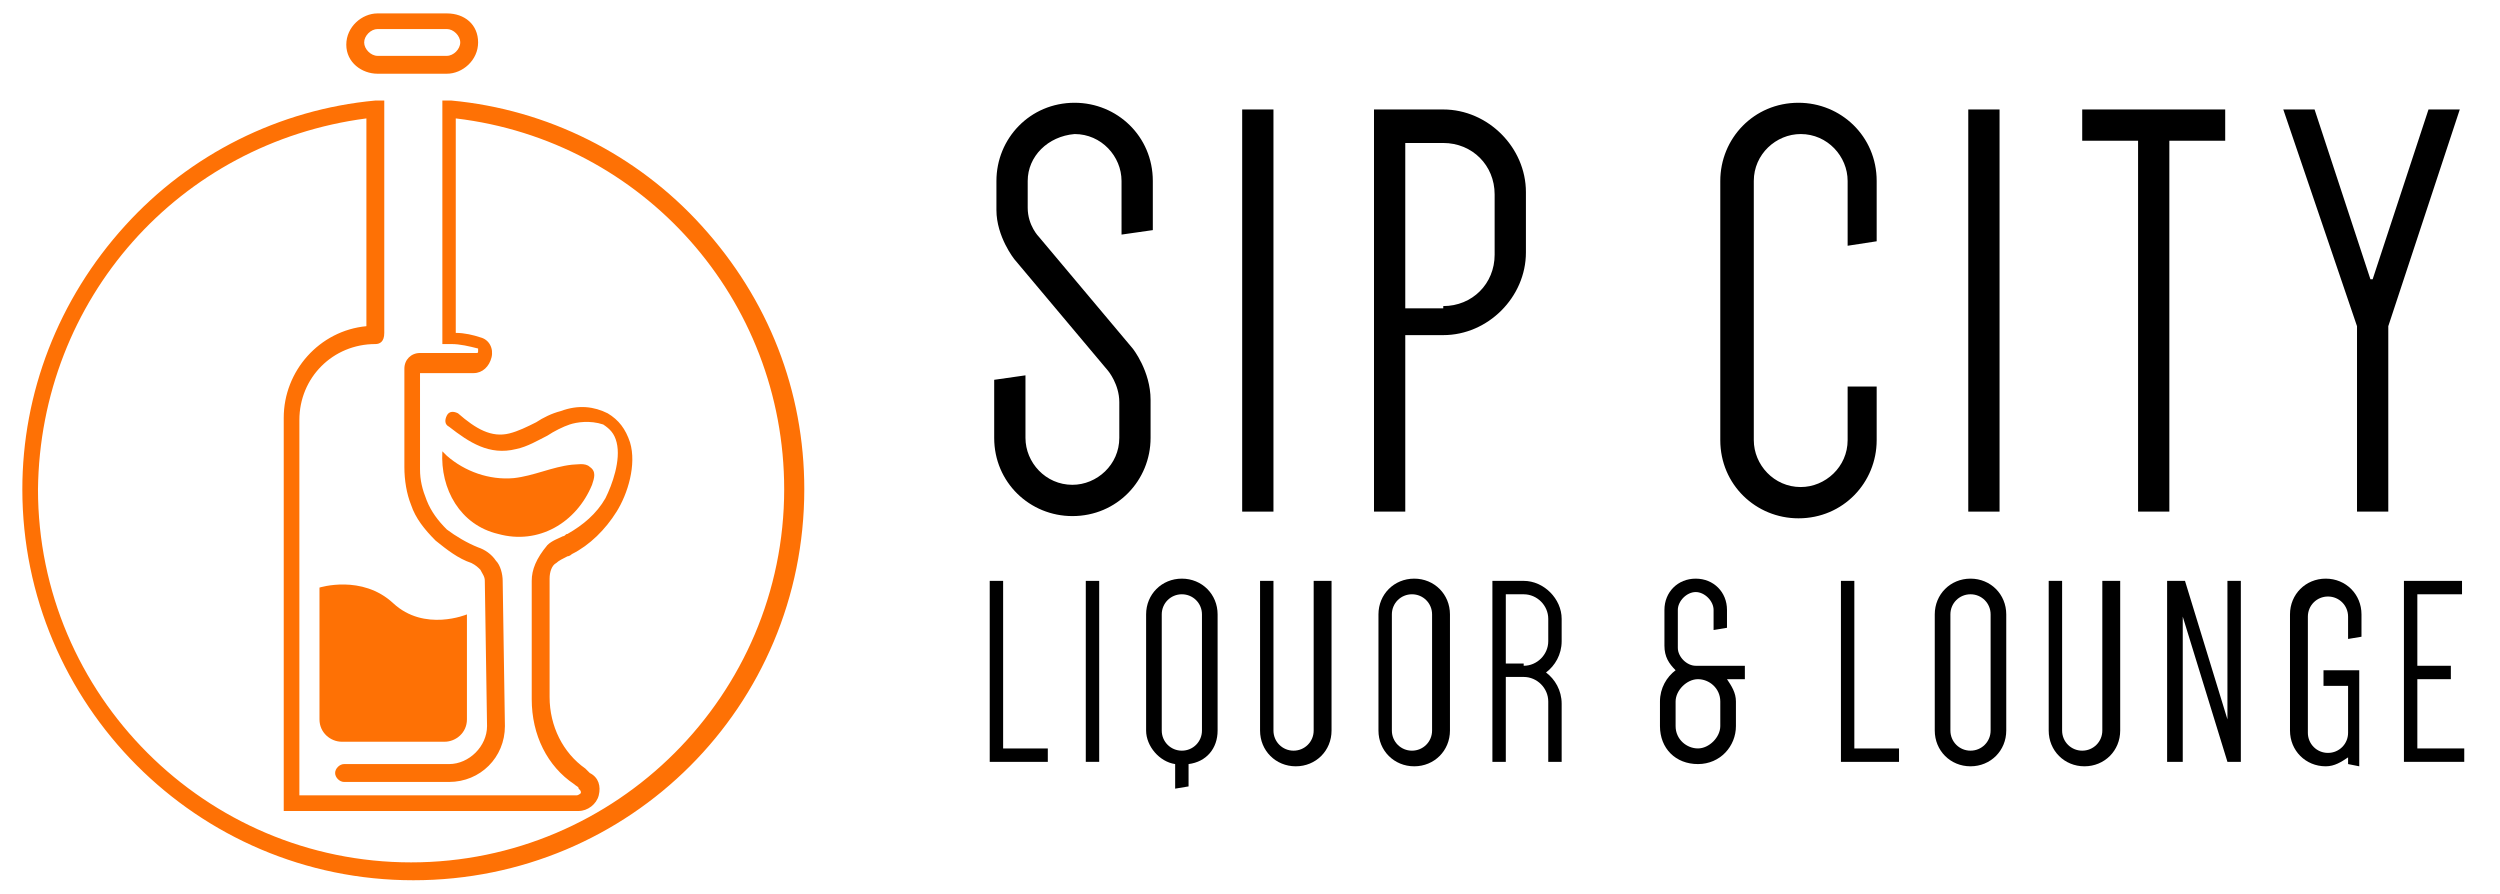 <svg xmlns="http://www.w3.org/2000/svg" xmlns:xlink="http://www.w3.org/1999/xlink" id="Layer_1" x="0px" y="0px" viewBox="0 0 111.9 40" style="enable-background:new 0 0 111.9 40;" xml:space="preserve"><style type="text/css">	.st0{fill:#FE7105;}</style><g>	<g>		<path d="M45.4,11.6c0,0-0.8-1-0.8-2.2V8.1c0-1.9,1.5-3.5,3.5-3.5c1.9,0,3.5,1.5,3.5,3.5v2.2l-1.4,0.2V8.1c0-1.1-0.9-2.1-2.1-2.1   C46.9,6.1,46,7,46,8.1v1.2c0,0.8,0.5,1.3,0.5,1.3l4.2,5c0,0,0.8,1,0.8,2.3v1.7c0,1.9-1.5,3.5-3.5,3.5c-1.9,0-3.5-1.5-3.5-3.5v-2.6   l1.4-0.2v2.8c0,1.1,0.9,2.1,2.1,2.1c1.1,0,2.1-0.9,2.1-2.1V18c0-0.8-0.5-1.4-0.5-1.4L45.4,11.6z"></path>		<path d="M55.6,22.9v-18H57v18H55.6z"></path>		<path d="M62.9,15.1v7.8h-1.4v-18h3.1c2,0,3.7,1.7,3.7,3.7v2.7c0,2-1.7,3.7-3.7,3.7H62.9z M64.6,13.7c1.3,0,2.3-1,2.3-2.3V8.7   c0-1.3-1-2.3-2.3-2.3h-1.7v7.4H64.6z"></path>		<path d="M82.7,11V8.1c0-1.1-0.9-2.1-2.1-2.1c-1.1,0-2.1,0.9-2.1,2.1v11.6c0,1.1,0.9,2.1,2.1,2.1c1.1,0,2.1-0.9,2.1-2.1v-2.4H84   v2.4c0,1.9-1.5,3.5-3.5,3.5c-1.9,0-3.5-1.5-3.5-3.5V8.1c0-1.9,1.5-3.5,3.5-3.5c1.9,0,3.5,1.5,3.5,3.5v2.7L82.7,11z"></path>		<path d="M88.1,22.9v-18h1.4v18H88.1z"></path>		<path d="M99.6,6.3h-2.5v16.6h-1.4V6.3h-2.5V4.9h6.4V6.3z"></path>		<path d="M102.2,4.9h1.4l2.5,7.6h0.1l2.5-7.6h1.4l-3.2,9.7v8.3h-1.4v-8.3L102.2,4.9z"></path>		<path d="M46.9,33.5v0.6h-2.6V26h0.6v7.5H46.9z"></path>		<path d="M48.6,34.1V26h0.6v8.1H48.6z"></path>		<path d="M51.3,27.5c0-0.9,0.7-1.6,1.6-1.6s1.6,0.7,1.6,1.6v5.2c0,0.8-0.5,1.4-1.3,1.5v1l-0.6,0.1v-1.1c-0.7-0.1-1.3-0.8-1.3-1.5   V27.5z M52,32.7c0,0.5,0.4,0.9,0.9,0.9s0.9-0.4,0.9-0.9v-5.2c0-0.5-0.4-0.9-0.9-0.9S52,27,52,27.5V32.7z"></path>		<path d="M59.6,26v6.7c0,0.9-0.7,1.6-1.6,1.6s-1.6-0.7-1.6-1.6V26h0.6v6.7c0,0.5,0.4,0.9,0.9,0.9s0.9-0.4,0.9-0.9V26H59.6z"></path>		<path d="M61.7,27.5c0-0.9,0.7-1.6,1.6-1.6s1.6,0.7,1.6,1.6v5.2c0,0.9-0.7,1.6-1.6,1.6s-1.6-0.7-1.6-1.6V27.5z M62.3,32.7   c0,0.5,0.4,0.9,0.9,0.9s0.9-0.4,0.9-0.9v-5.2c0-0.5-0.4-0.9-0.9-0.9s-0.9,0.4-0.9,0.9V32.7z"></path>		<path d="M69.9,34.1h-0.6v-2.7c0-0.6-0.5-1.1-1.1-1.1h-0.8v3.8h-0.6V26h1.4c0.9,0,1.7,0.8,1.7,1.7v1c0,0.6-0.3,1.1-0.7,1.4   c0.4,0.3,0.7,0.8,0.7,1.4V34.1z M68.2,29.8c0.6,0,1.1-0.5,1.1-1.1v-1c0-0.6-0.5-1.1-1.1-1.1h-0.8v3.1H68.2z"></path>		<path d="M78.1,29.8v0.6h-0.8c0.2,0.3,0.4,0.6,0.4,1v1.1c0,0.9-0.7,1.7-1.7,1.7s-1.7-0.7-1.7-1.7v-1.1c0-0.6,0.3-1.1,0.7-1.4   c-0.3-0.3-0.5-0.6-0.5-1.1v-1.6c0-0.8,0.6-1.4,1.4-1.4c0.8,0,1.4,0.6,1.4,1.4v0.8l-0.6,0.1v-0.9c0-0.4-0.4-0.8-0.8-0.8   c-0.4,0-0.8,0.4-0.8,0.8V29c0,0.4,0.4,0.8,0.8,0.8H78.1z M77,31.4c0-0.6-0.5-1-1-1s-1,0.5-1,1v1.1c0,0.6,0.5,1,1,1s1-0.5,1-1V31.4   z"></path>		<path d="M85,33.5v0.6h-2.6V26H83v7.5H85z"></path>		<path d="M86.6,27.5c0-0.9,0.7-1.6,1.6-1.6s1.6,0.7,1.6,1.6v5.2c0,0.9-0.7,1.6-1.6,1.6s-1.6-0.7-1.6-1.6V27.5z M87.3,32.7   c0,0.5,0.4,0.9,0.9,0.9s0.9-0.4,0.9-0.9v-5.2c0-0.5-0.4-0.9-0.9-0.9s-0.9,0.4-0.9,0.9V32.7z"></path>		<path d="M94.9,26v6.7c0,0.9-0.7,1.6-1.6,1.6s-1.6-0.7-1.6-1.6V26h0.6v6.7c0,0.5,0.4,0.9,0.9,0.9s0.9-0.4,0.9-0.9V26H94.9z"></path>		<path d="M97,26h0.8l1.9,6.2h0V26h0.6v8.1h-0.6l-2-6.5h0v6.5H97V26z"></path>		<path d="M104,30h1.6v4.3l-0.5-0.1v-0.3c-0.3,0.2-0.6,0.4-1,0.4c-0.9,0-1.6-0.7-1.6-1.6v-5.2c0-0.9,0.7-1.6,1.6-1.6   s1.6,0.7,1.6,1.6v1l-0.6,0.1v-1c0-0.5-0.4-0.9-0.9-0.9s-0.9,0.4-0.9,0.9v5.2c0,0.5,0.4,0.9,0.9,0.9s0.9-0.4,0.9-0.9v-2.1H104V30z"></path>		<path d="M108.2,26.7v3.1h1.5v0.6h-1.5v3.1h2.1v0.6h-2.7V26h2.6v0.6H108.2z"></path>	</g>	<g>		<g>			<g>				<path class="st0" d="M31.4,10.1c-2.9-3.2-6.9-5.2-11.2-5.6l-0.4,0v10.9h0.4c0.4,0,0.8,0.1,1.2,0.2c0,0,0,0,0,0.1     c0,0.1,0,0.1-0.1,0.1h-2.5c-0.4,0-0.7,0.3-0.7,0.7v4.4c0,0.6,0.1,1.2,0.3,1.7c0.2,0.6,0.6,1.1,1.1,1.6c0.5,0.4,1,0.8,1.6,1     c0.2,0.1,0.3,0.2,0.4,0.3c0.1,0.2,0.2,0.3,0.2,0.5l0.1,6.5c0,0.9-0.8,1.7-1.7,1.7h-4.7c-0.2,0-0.4,0.2-0.4,0.4     c0,0.2,0.2,0.4,0.4,0.4h4.7c1.4,0,2.5-1.1,2.5-2.5l-0.1-6.5c0-0.3-0.1-0.7-0.3-0.9c-0.2-0.3-0.5-0.5-0.8-0.6l0,0     c-0.5-0.2-1-0.5-1.4-0.8c-0.4-0.4-0.7-0.8-0.9-1.3c-0.2-0.5-0.3-0.9-0.3-1.4v-4.3h2.4c0.4,0,0.7-0.3,0.8-0.7     c0.1-0.4-0.1-0.8-0.5-0.9c-0.3-0.1-0.7-0.2-1.1-0.2V5.3c8.4,1,14.7,8.1,14.7,16.6c0,9.2-7.5,16.7-16.7,16.7     c-9.2,0-16.7-7.5-16.7-16.7C1.8,13.4,8,6.4,16.4,5.3c0,4,0,8.1,0,9.3c-2.1,0.2-3.7,2-3.7,4.1v17.6h13.2c0.4,0,0.8-0.3,0.9-0.7     c0.1-0.4,0-0.8-0.4-1c-0.1-0.1-0.1-0.1-0.2-0.2c-1-0.7-1.6-1.9-1.6-3.2c0-0.5,0-1,0-1.4c0-0.2,0-0.5,0-0.7c0-1,0-1.9,0-2.9     l0-0.3c0-0.3,0.1-0.6,0.3-0.7c0.1-0.1,0.3-0.2,0.5-0.3c0.1,0,0.2-0.1,0.2-0.1c0.8-0.4,1.5-1.1,2-1.9c0.5-0.8,0.9-2.1,0.6-3.1     c-0.2-0.6-0.5-1-1-1.3c-0.6-0.3-1.3-0.4-2.1-0.1c-0.4,0.1-0.8,0.3-1.1,0.5c-0.4,0.2-0.8,0.4-1.2,0.5c-0.8,0.2-1.5-0.2-2.3-0.9     c-0.2-0.1-0.4-0.1-0.5,0.1c-0.1,0.2-0.1,0.4,0.1,0.5c0.9,0.7,1.8,1.3,3,1c0.5-0.1,1-0.4,1.4-0.6c0.3-0.2,0.7-0.4,1-0.5     c0.3-0.1,0.9-0.2,1.5,0c0.3,0.2,0.5,0.4,0.6,0.8c0.2,0.8-0.2,1.9-0.5,2.5c-0.4,0.7-1,1.2-1.7,1.6c-0.1,0-0.1,0.1-0.2,0.1     c-0.2,0.1-0.5,0.2-0.7,0.4C24,25,23.8,25.5,23.8,26l0,0.3c0,1,0,1.9,0,2.9c0,0.2,0,0.5,0,0.7c0,0.5,0,1,0,1.4     c0,1.6,0.7,3,1.9,3.8c0.1,0.1,0.2,0.1,0.2,0.2c0.1,0.1,0.1,0.1,0.1,0.2c0,0-0.1,0.1-0.2,0.1H13.4V18.8c0-1.9,1.5-3.4,3.4-3.4     c0.2,0,0.4-0.1,0.4-0.5l0-10.4l-0.4,0c-4.3,0.4-8.3,2.4-11.2,5.6C2.6,13.4,1,17.6,1,21.9c0,9.6,7.8,17.5,17.5,17.5     S36,31.6,36,21.9C36,17.5,34.4,13.4,31.4,10.1z"></path>				<path class="st0" d="M16.9,3.3H20c0.7,0,1.4-0.6,1.4-1.4S20.8,0.6,20,0.6h-3.1c-0.7,0-1.4,0.6-1.4,1.4S16.2,3.3,16.9,3.3z      M16.9,1.3H20c0.3,0,0.6,0.3,0.6,0.6c0,0.3-0.3,0.6-0.6,0.6h-3.1c-0.3,0-0.6-0.3-0.6-0.6C16.3,1.6,16.6,1.3,16.9,1.3z"></path>			</g>			<path class="st0" d="M19.8,20.2c0,0,0.2,0.2,0.2,0.2c0.8,0.7,1.9,1.1,3,1c0.9-0.1,1.7-0.5,2.6-0.6c0.2,0,0.6-0.1,0.8,0.1    c0.3,0.2,0.2,0.5,0.1,0.8c-0.7,1.7-2.4,2.7-4.2,2.2C20.6,23.5,19.7,21.9,19.8,20.2z"></path>			<path class="st0" d="M14.3,26.3c0,0,1.9-0.6,3.3,0.7s3.3,0.5,3.3,0.5v4.7c0,0.6-0.5,1-1,1h-4.6c-0.5,0-1-0.4-1-1V26.3z"></path>		</g>	</g></g></svg>